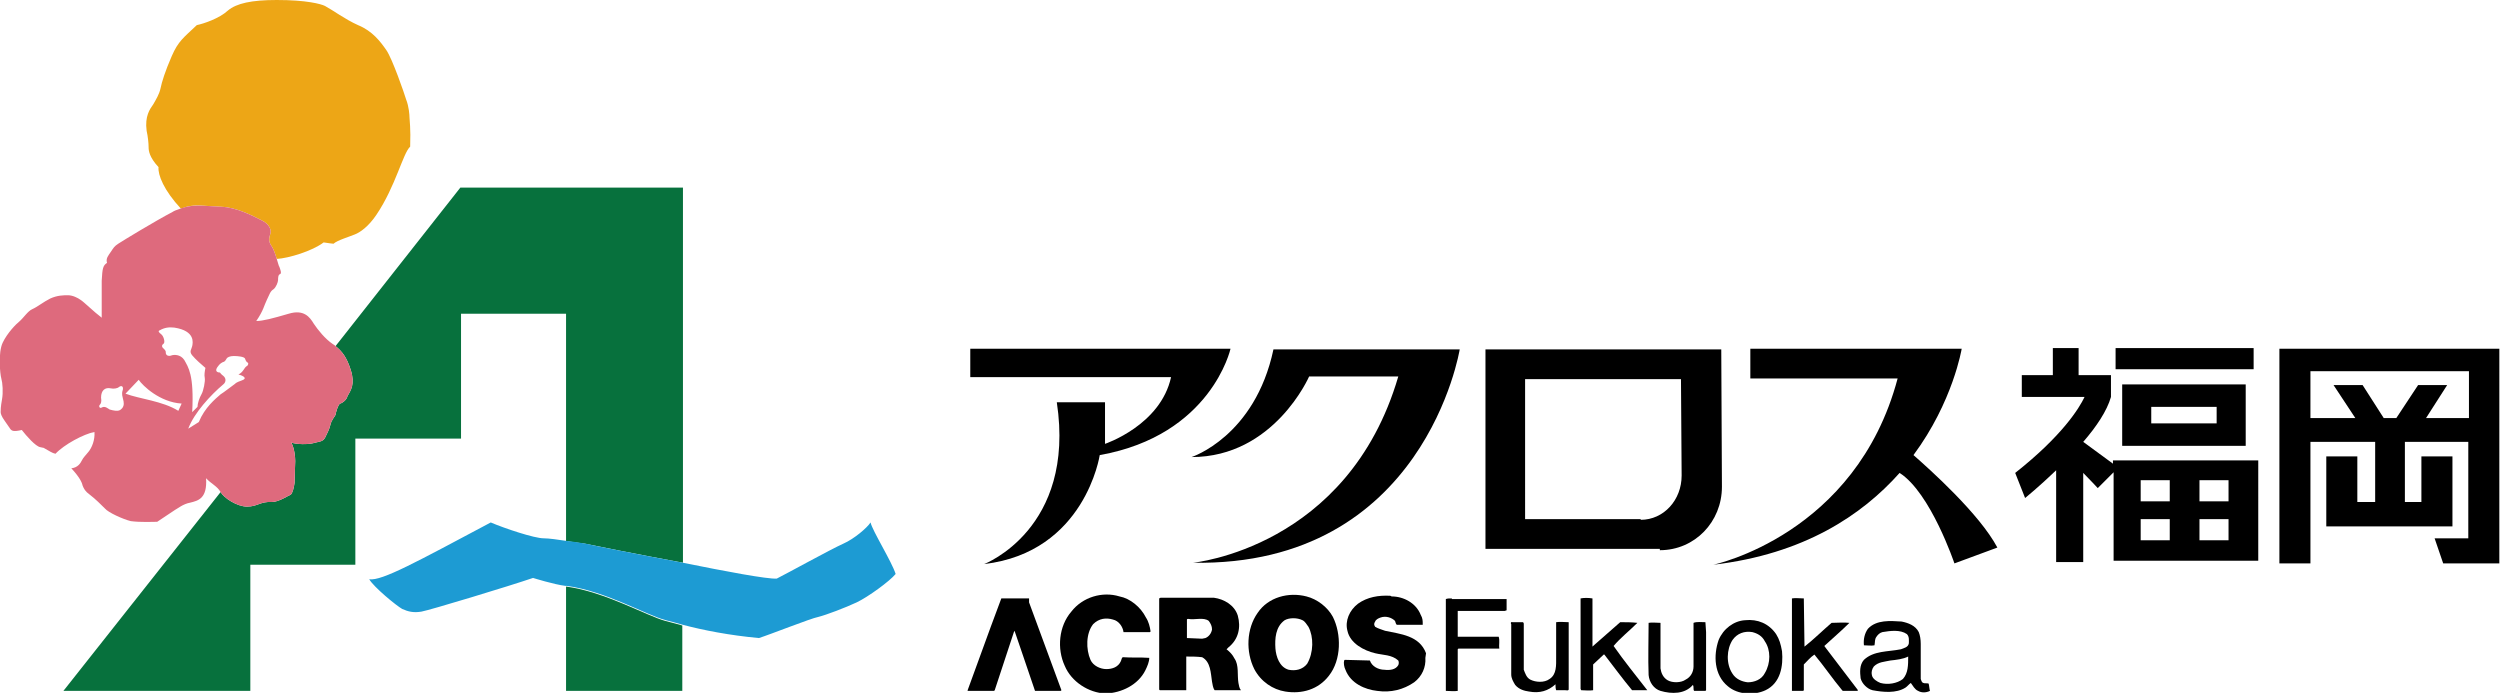 <?xml version="1.0" encoding="utf-8"?>
<!-- Generator: Adobe Illustrator 21.1.0, SVG Export Plug-In . SVG Version: 6.00 Build 0)  -->
<svg version="1.1" id="レイヤー_1" xmlns="http://www.w3.org/2000/svg" xmlns:xlink="http://www.w3.org/1999/xlink" x="0px"
	 y="0px" viewBox="0 0 378.5 104.9" style="enable-background:new 0 0 378.5 104.9;" xml:space="preserve">
<style type="text/css">
	.st0{fill:#EDA616;}
	.st1{fill:#07713D;}
	.st2{fill:#1D9BD3;}
	.st3{fill:#DE6A7D;}
</style>
<g>
	<path class="st0" d="M33.5,31.3c2.3,0.1,4.6,1.3,6,2c1.5,0.7,1.6,1.7,1.4,2.2c-0.3,0.9-0.1,1.3,0.3,1.9c0.2,0.3,0.5,1.1,0.7,1.8
		c1.8-0.1,5.4-1.2,7.1-2.5c0.5,0.1,1.5,0.2,1.5,0.2c0.5-0.5,2.5-1.1,3.2-1.4c0.8-0.3,2.1-1.2,3.3-3c2.9-4.3,4-9.3,5.1-10.3
		c0.1-2.8-0.1-4-0.1-4.4c0-0.4-0.1-1.7-0.5-2.7c-0.3-1-2.1-6.2-3-7.5c-0.9-1.3-2.1-2.9-4.3-3.8c-2-0.9-3.7-2.2-5-2.9
		C48.6,0.6,46.4,0,41.9,0c-3.8,0-6.1,0.5-7.4,1.6c-1.3,1.2-3.7,2-4.7,2.2C27.8,5.7,27,6.2,26,8.5c-1,2.3-1.5,3.9-1.7,4.9
		c-0.2,0.9-0.7,1.7-1.1,2.4c-0.5,0.7-1.3,1.8-1,4c0.2,0.9,0.3,1.9,0.3,2.5c0,0.5,0.1,1.5,1.5,3c-0.1,1.2,0.8,3.5,3.4,6.3l0,0
		C29.2,30.8,30.6,31.2,33.5,31.3"/>
	<path class="st1" d="M85.7,88.8v15.8h17.6v-9.9c-1-0.3-1.9-0.5-2.6-0.7C97.8,93.2,91.6,89.6,85.7,88.8"/>
	<path class="st1" d="M103.4,85.2V28.4H69.7l-18.9,24c1,0.8,1.7,1.7,2.3,3.6c0.7,2.2,0,3.1-0.5,4c-0.1,0.5-0.7,1-1.1,1.1
		c-0.3,0.1-0.7,1.5-0.7,1.7c-0.1,0.3-0.6,0.7-0.8,1.6c-0.1,0.5-0.5,1.3-0.8,1.9c-0.4,0.6-0.7,0.5-1.8,0.8c-0.7,0.2-2.5,0.2-3.3-0.1
		c0.5,0.9,0.6,2.3,0.6,2.8c0,0.4-0.1,2.5-0.1,3.3c-0.1,0.7-0.3,1.6-0.6,1.8C43.7,75,42.2,76,41.2,76c-1.8-0.1-2.2,0.7-3.8,0.7
		c-1.5,0-3.5-1.3-4-2.2l0,0L9.6,104.6h28.3V85.5h15.9V66.4h16V47.5h15.9v34.4c1.1,0.2,2.1,0.3,2.8,0.4
		C89.4,82.5,96.4,83.9,103.4,85.2"/>
	<path class="st2" d="M103.4,85.2c-7-1.3-14-2.7-14.8-2.9c-0.7-0.1-1.7-0.3-2.8-0.4c-1.3-0.2-2.7-0.4-3.5-0.4c-1.4,0-5.9-1.5-8-2.4
		c-11.1,5.9-16.5,8.9-18.4,8.6c0.7,1.2,4.1,4,5,4.5c0.9,0.4,1.7,0.6,2.9,0.4c1.2-0.2,13.4-3.9,16.9-5.1c0,0,3.2,1,4.9,1.2
		c0.1,0,0.1,0,0.2,0c5.9,0.8,12,4.4,15,5.2c0.8,0.2,1.6,0.4,2.6,0.7c3,0.8,7.1,1.6,11.5,2c1.6-0.5,7.9-3,9-3.2
		c1.2-0.3,4.1-1.4,5.8-2.2c1.7-0.8,5-3.2,5.9-4.3c-0.6-1.9-3.5-6.5-3.8-7.8c-0.5,0.8-2.5,2.5-4.1,3.2c-2,0.9-8.5,4.5-10.1,5.3
		C116.2,87.7,109.8,86.5,103.4,85.2"/>
	<path class="st3" d="M33.5,31.3c2.3,0.1,4.6,1.3,6,2c1.5,0.7,1.6,1.7,1.4,2.2c-0.3,0.9-0.1,1.3,0.3,1.9c0.2,0.3,0.5,1.1,0.7,1.8
		c0.2,0.6,0.3,1.1,0.4,1.2c0.1,0.3,0.4,1,0.1,1.1c-0.3,0.1-0.3,0.6-0.3,0.9c0,0.3-0.3,1.1-0.7,1.4c-0.5,0.3-0.6,0.8-1,1.6
		c-0.4,0.8-0.5,1.6-1.6,3.2c1,0,2.5-0.4,4.9-1.1c2.3-0.7,3.2,0.5,3.8,1.5c0.6,0.9,1.7,2.3,2.9,3.1c0.2,0.1,0.3,0.2,0.4,0.3
		c1,0.8,1.7,1.7,2.3,3.6c0.7,2.2,0,3.1-0.5,4c-0.1,0.5-0.7,1-1.1,1.1c-0.3,0.1-0.7,1.5-0.7,1.7c-0.1,0.3-0.6,0.7-0.8,1.6
		c-0.1,0.5-0.5,1.3-0.8,1.9c-0.4,0.6-0.7,0.5-1.8,0.8c-0.7,0.2-2.6,0.2-3.3-0.1c0.5,0.9,0.6,2.3,0.6,2.8c0,0.4-0.1,2.5-0.1,3.3
		c-0.1,0.7-0.3,1.6-0.6,1.8C43.7,75,42.2,76,41.2,76c-1.8-0.1-2.2,0.7-3.8,0.7c-1.5,0-3.5-1.3-4-2.2l0,0c-0.5-0.9-1.5-1.3-2.2-2.1
		c0.2,3.1-1.2,3.4-2.4,3.7c-1.1,0.2-1.9,0.9-2.3,1.1c-0.4,0.3-1.7,1.1-2.7,1.8c-0.5,0-2.5,0.1-4-0.1c-1.2-0.3-3.4-1.3-3.9-1.9
		c-0.5-0.5-1.5-1.5-2.3-2.1c-0.7-0.5-0.9-0.9-1.1-1.4c-0.1-0.5-0.5-1.3-1.7-2.6c1-0.1,1.4-0.8,1.6-1.2c0.2-0.4,0.5-0.7,1-1.3
		c0.5-0.6,1-1.8,0.9-3c-1.6,0.3-4.6,1.9-5.9,3.3c-0.5-0.1-0.9-0.4-1.8-0.9c0,0-0.1,0-0.5-0.1C5.4,67.6,4,66,3.3,65.1
		C2,65.4,1.8,65.2,1.6,65c-0.2-0.3-0.4-0.6-0.9-1.3c-0.5-0.7-0.6-1.1-0.6-1.3c0-0.3,0-0.8,0.2-1.9c0.2-1.1,0.1-2.5-0.1-3.2
		c-0.2-0.7-0.5-3.9,0.2-5.4c0.7-1.5,2.1-2.9,2.5-3.2c0.7-0.6,1.3-1.6,2-1.9c0.7-0.3,1.7-1.1,2.7-1.6c1.1-0.5,2-0.5,2.7-0.5
		c0.7,0,1.5,0.4,1.9,0.7c0.5,0.3,2,1.8,3.2,2.7c0-1.1,0-3.7,0-5.6c0.1-1.9,0.2-2.3,0.8-2.7c-0.2-0.7,0.2-1.1,0.6-1.7
		c0.4-0.6,0.5-0.8,1.1-1.2c0.6-0.4,5.7-3.5,8.2-4.8c0.3-0.2,0.6-0.3,0.9-0.4C29.2,30.8,30.6,31.2,33.5,31.3 M16.6,62
		c1.4,0.4,1.6,0.1,1.9-0.2c0.3-0.4,0.3-0.8,0.1-1.5c-0.2-0.7-0.1-1,0-1.3c0.1-0.5-0.2-0.7-0.6-0.4c-0.2,0.2-0.8,0.3-1.2,0.2
		c-0.9-0.2-1.5,0.3-1.5,1.4c0.1,0.6,0,0.9-0.2,1.1c-0.2,0.2,0,0.6,0.3,0.4C15.9,61.4,16.4,61.9,16.6,62 M27.5,61.1
		c-3.3-0.2-5.9-2.7-6.5-3.6l-2,2.1c2.1,0.8,5.6,1.1,8,2.6L27.5,61.1z M27.9,54.5c0.6,1.1,1.5,2.2,1.2,7.9l0.8-0.8
		c0-0.5,0.3-1.4,0.6-1.9c0.3-0.5,0.6-2,0.5-2.5c-0.1-0.4,0-1,0.1-1.5c-0.6-0.5-1.5-1.3-2-1.9c-0.5-0.6-0.1-0.9,0-1.4
		c0.1-0.5,0.5-2.3-2.7-2.8c-0.8-0.1-1.5,0-2.2,0.4c-0.3,0.1-0.2,0.3,0.2,0.6c0.4,0.3,0.6,1.2,0.4,1.4c-0.3,0.2-0.4,0.5,0,0.8
		c0.3,0.3,0.3,0.4,0.3,0.6c0,0.4,0.4,0.6,0.9,0.4C26.3,53.7,27.3,53.6,27.9,54.5 M37.5,54.9c-0.2-0.1-0.3-0.3-0.4-0.6
		C37,54,36,53.9,35.4,53.9c-0.6,0-1,0.2-1.1,0.4c-0.1,0.2-0.3,0.5-0.5,0.5c-0.2,0.1-0.5,0.2-0.9,0.8c-0.4,0.6,0,0.8,0.4,0.8
		c0,0,0.2,0.3,0.5,0.5c0.5,0.4,0.4,1,0,1.3c-1.9,1.6-4.4,4.3-5.3,6.7l1.6-1c0.9-2.2,2.5-3.5,3.3-4.2c0.5-0.3,1.5-1.1,2.2-1.6
		c0,0,0.1-0.2,1-0.5c0.9-0.3,0.3-0.7-0.5-0.9c0.8-0.4,0.8-1,1.3-1.3C37.5,55.4,37.7,55,37.5,54.9"/>
	<path d="M146.9,57v-4.2h39.4c0,0-2.9,13.1-19.8,16.1c0,0-2.2,14.7-17.5,16.5c0,0,13.9-5.3,11-24.5h7.3v6.3c0,0,8.4-2.8,10-10.1
		H146.9z"/>
	<path d="M180.4,69.2c0,0,9.6-3.1,12.4-16.3h28.2c0,0-5.3,32.9-40.4,32.3c0,0,23.5-2.2,31.1-28.2h-13.5
		C198.2,57,192.9,69.2,180.4,69.2"/>
	<path d="M260.6,52.9h-35.7v30.2h26.4v0.2c5.3,0,9.4-4.3,9.4-9.6L260.6,52.9z M248.4,78.7v-0.1h-17.5V57.4h23.6l0.1,14.6
		C254.6,75.7,251.9,78.7,248.4,78.7"/>
	<path d="M289.7,68.9c6-8.1,7.3-16.1,7.3-16.1H265v4.5h22.3c-6.3,23.7-27.9,28.2-27.9,28.2c13.7-1.6,22.5-7.5,28.2-13.9
		c4.7,3,8.3,13.7,8.3,13.7l6.5-2.4C299.7,77.8,292.1,71,289.7,68.9"/>
	<path d="M373.8,52.8h-24h-4.7v3.5v29h4.7V66.9h9.8V76h-2.7v-6.9h-4.7V76v3.7h4.7h9.7h4.7V76v-6.9h-4.7V76h-2.5v-9.1h9.6v14.6h-5.1
		l1.3,3.8h3.8h4.7v-3.8V56.3v-3.5H373.8z M373.8,63.3h-6.5l3.2-5h-4.4l-3.3,5h-1.9l-3.2-5h-4.4l3.3,5h-6.8v-7.1h24V63.3z"/>
	<rect x="320.3" y="52.7" width="20.9" height="3.2"/>
	<path d="M340,58.2h-18.7v9.3H340V58.2z M325.7,61.6h9.9v2.5h-9.9V61.6z"/>
	<path d="M319.9,69.7v0.5l-4.5-3.3c2-2.3,3.6-4.7,4.2-6.8v-3.3h-4.9v-4.1h-3.9v4.1h-4.7v3.3h9.5c-0.8,1.7-3.4,5.9-10.5,11.5l1.5,3.8
		c0,0,2.1-1.7,4.7-4.2v13.9h4.1V71.6c1,1,2.2,2.3,2.2,2.3l2.4-2.4v13.4h21.9V69.7H319.9z M328.5,81.8h-4.4v-3.2h4.4V81.8z
		 M328.5,75.9h-4.4v-3.2h4.4V75.9z M337.4,81.8H333v-3.2h4.4V81.8z M337.4,75.9H333v-3.2h4.4V75.9z"/>
	<path d="M168.5,93.8c0.9,0.2,1.5,1.1,1.6,1.9l0.1,0h3.9l0.1-0.1c-0.1-0.7-0.3-1.5-0.7-2.1c-0.8-1.6-2.4-2.9-4-3.2
		c-2.6-0.8-5.6,0.1-7.3,2.3c-1.9,2.2-2.2,5.6-1,8.2c1,2.4,3.6,4.1,6.2,4.2c2.4-0.1,4.9-1.3,6-3.5c0.3-0.6,0.6-1.3,0.6-1.9
		c-1.4-0.1-2.6,0-4-0.1c-0.2,0.1-0.2,0.4-0.3,0.6c-0.4,0.9-1.3,1.2-2.2,1.2c-0.9,0-2-0.5-2.4-1.4c-0.7-1.6-0.7-4,0.4-5.4
		C166.4,93.6,167.5,93.5,168.5,93.8"/>
	<path d="M197.8,90.3c-2.7-0.7-5.8,0.1-7.4,2.5c-1.7,2.4-1.8,5.9-0.5,8.5c1,1.9,2.8,3.1,4.7,3.4c2.5,0.4,5-0.3,6.6-2.4
		c1.9-2.4,1.9-6.3,0.6-8.9C201,91.9,199.4,90.7,197.8,90.3 M197.9,100.5c-0.7,0.9-1.8,1.1-2.8,0.9c-1.4-0.4-1.9-2-2-3.2
		c-0.1-1.5,0-3.3,1.4-4.3c0.7-0.4,1.9-0.4,2.7,0c0.4,0.2,0.6,0.6,0.9,1C198.9,96.4,198.9,98.8,197.9,100.5"/>
	<path d="M215.9,98.9c-1-2.7-3.9-2.9-6.2-3.4c-0.5-0.2-1-0.3-1.5-0.6c-0.2-0.3-0.2-0.5,0-0.8c0.1-0.3,0.5-0.5,0.8-0.6
		c0.8-0.3,1.7,0,2.2,0.5c0.1,0.2,0.1,0.5,0.3,0.6h3.9l0-0.1c0-0.5,0-0.9-0.3-1.4c-0.7-1.8-2.6-2.8-4.4-2.8l-0.2-0.1
		c-1.8-0.1-3.5,0.2-4.9,1.2c-1.3,1-2,2.6-1.6,4.1c0.4,1.9,2.5,3,4.2,3.4c1.2,0.3,2.5,0.2,3.5,1.1c0.1,0.2,0.1,0.5,0,0.7
		c-0.4,0.7-1.3,0.8-2.1,0.7c-0.9,0-1.9-0.5-2.2-1.4l-3.8-0.1l-0.1,0.1c-0.1,0.4,0,1,0.2,1.4c0.8,2.1,3,3,4.8,3.2
		c2.1,0.3,4-0.2,5.6-1.3c1.2-0.9,1.8-2.3,1.7-3.7L215.9,98.9z"/>
	<path d="M155.8,90.6c-1.3,0-2.8,0-4.2,0l-1.6,4.3l-3.5,9.6l0,0.1l4,0l0.1-0.1l2.9-8.8l0.1-0.2c0.5,1.4,0.9,2.7,1.4,4.1
		c0.6,1.7,1.1,3.3,1.7,5l3.9,0l0.1-0.1l-4.9-13.3L155.8,90.6z"/>
	<path d="M186.9,99.7c-0.3-0.6-0.7-1-1.2-1.4L186,98c1.5-1.2,1.9-3,1.4-4.8c-0.5-1.6-2.1-2.5-3.6-2.7c-2.7,0-5.3,0-8.1,0l-0.2,0.1
		v13.8l0.1,0.1h3.9l0.1,0v-4.9l0-0.2c0.8,0,1.6,0,2.4,0.1c1.3,0.7,1.3,2.4,1.5,3.7c0.1,0.4,0.1,0.9,0.4,1.3l3.9,0l0.1,0
		c-0.3-0.3-0.3-0.7-0.4-1.1C187.3,102.2,187.6,100.7,186.9,99.7 M182.5,96.6l-0.5,0.1l-2.3-0.1v-2.8c0-0.1,0.2-0.1,0.2-0.1
		c1,0.2,2.3-0.3,3.1,0.3c0.3,0.4,0.5,0.8,0.5,1.3C183.4,95.9,183,96.4,182.5,96.6"/>
	<path d="M219.8,90.6c-0.3,0-0.7,0-0.9,0.1v13.6l0,0.3c0.7,0,1.2,0.1,1.8,0v-6.3l0.1-0.1c2,0,4,0,6.2,0c-0.1-0.6,0.1-1.2-0.1-1.8
		c-2.1,0-4.1,0-6.2,0l0-3.7l0-0.2l7.1,0l0.3-0.1v-1.6l0-0.1H219.8z M221.7,90.7L221.7,90.7L221.7,90.7L221.7,90.7z"/>
	<path d="M247.9,94.3c-0.9-0.1-1.7-0.1-2.6-0.1c-1.4,1.2-2.7,2.4-4.1,3.6l-0.1,0.1l0-7l0-0.3c-0.6-0.1-1.3-0.1-1.8,0l0,9.2l0,4.5
		l0.1,0.2c0.6,0,1.2,0.1,1.8,0v-3.9l1.6-1.5h0.1c1.4,1.8,2.7,3.6,4.2,5.4h2.3l0,0c-1.7-2.2-3.5-4.4-5.1-6.7
		C245.3,96.6,246.7,95.5,247.9,94.3 M246.4,103L246.4,103L246.4,103L246.4,103z"/>
	<path d="M276.2,97.8c1.3-1.2,2.6-2.3,3.8-3.5c-0.9-0.1-1.8,0-2.7,0c-1.4,1.2-2.7,2.5-4.1,3.6l0,0l-0.1-7.2l0-0.1
		c-0.6,0-1.3-0.1-1.8,0v13.8l0,0.2h1.7l0.1-0.1v-3.9c0.5-0.5,1-1.1,1.6-1.5c1.5,1.8,2.7,3.6,4.2,5.4l0.1,0.1h2.2l0.1-0.1l-4.8-6.3
		L276.2,97.8z"/>
	<path d="M268.9,96c-1.1-1.6-2.8-2.3-4.7-2.1c-1.7,0.1-3.3,1.3-4,3c-0.8,2.3-0.7,5.3,1.4,7c1.5,1.3,4,1.4,5.7,0.6
		c2.3-1.1,2.7-3.7,2.5-5.9C269.6,97.5,269.4,96.8,268.9,96 M267.2,101.9c-0.5,1-1.6,1.4-2.6,1.4c-0.9-0.1-1.8-0.5-2.3-1.3
		c-1-1.5-0.9-3.7,0-5.1c0.7-1,1.8-1.4,3-1.2c0.8,0.2,1.5,0.6,1.9,1.4C268.1,98.4,268.1,100.4,267.2,101.9"/>
	<path d="M292,103.5c-0.2-0.1-0.6,0-0.8-0.1c-0.3-0.1-0.3-0.4-0.4-0.6l0-5.3c0-0.7-0.1-1.3-0.3-1.8c-0.5-1-1.6-1.4-2.6-1.6
		c-1.7-0.1-3.8-0.3-5.1,1.1c-0.5,0.7-0.7,1.6-0.6,2.5c0.6,0,1.1,0.1,1.6,0c0.1-0.5,0-0.9,0.3-1.3c0.2-0.3,0.5-0.6,0.9-0.7
		c1.2-0.2,2.7-0.4,3.7,0.3c0.4,0.4,0.3,1,0.3,1.4c-0.1,0.6-0.7,0.7-1.2,0.9c-2,0.4-4.1,0.2-5.6,1.6c-0.7,0.8-0.6,1.9-0.5,2.8
		c0.2,0.8,1,1.6,1.8,1.8c1.6,0.3,3.6,0.5,5-0.4c0.3-0.2,0.5-0.5,0.8-0.7c0.3,0.4,0.6,1,1.1,1.2c0.5,0.3,1.2,0.3,1.8,0
		C292.1,104.3,292.1,103.9,292,103.5 M288.1,102.8c-0.9,0.7-2.3,0.9-3.4,0.6c-0.5-0.2-1.2-0.6-1.3-1.2c-0.1-0.4,0-0.9,0.3-1.3
		c0.7-0.7,1.6-0.7,2.5-0.9c0.9-0.1,1.9-0.2,2.7-0.6C288.9,100.7,288.9,101.9,288.1,102.8"/>
	<path d="M235.6,94.2c0,1.7,0,3.6,0,5.3c0,1.2,0.1,2.6-1,3.3c-0.8,0.6-2.1,0.5-2.9,0.1c-0.6-0.3-0.8-1-1-1.5v-7l-0.1-0.2h-1.6
		c-0.3-0.1-0.3,0.2-0.2,0.3l0,7.6c0,0.6,0.3,1.1,0.6,1.6c0.6,0.7,1.4,0.9,2.1,1c1.6,0.3,2.9-0.1,4-1.1c0,0.3,0,0.6,0.1,0.9h1.4
		c0.2,0,0.4,0.1,0.5-0.1v-10l0-0.2C236.8,94.2,236.2,94.1,235.6,94.2"/>
	<path d="M258.2,94.2c-0.6,0-1.3-0.1-1.8,0.1v6.6c0,0.8-0.4,1.6-1.2,2c-0.7,0.5-2,0.5-2.7,0.1c-0.7-0.4-1-1.1-1.1-1.8l0-6.7l0-0.2
		c-0.6,0-1.3-0.1-1.8,0c0,2.6-0.1,5.3,0,7.9c0.1,1.1,0.8,2.1,1.8,2.4c1.7,0.5,3.7,0.5,4.9-0.9c0.2,0.3,0,0.7,0.2,0.9h1.7l0.1-0.1
		v-8.8L258.2,94.2L258.2,94.2z"/>
</g>
</svg>

